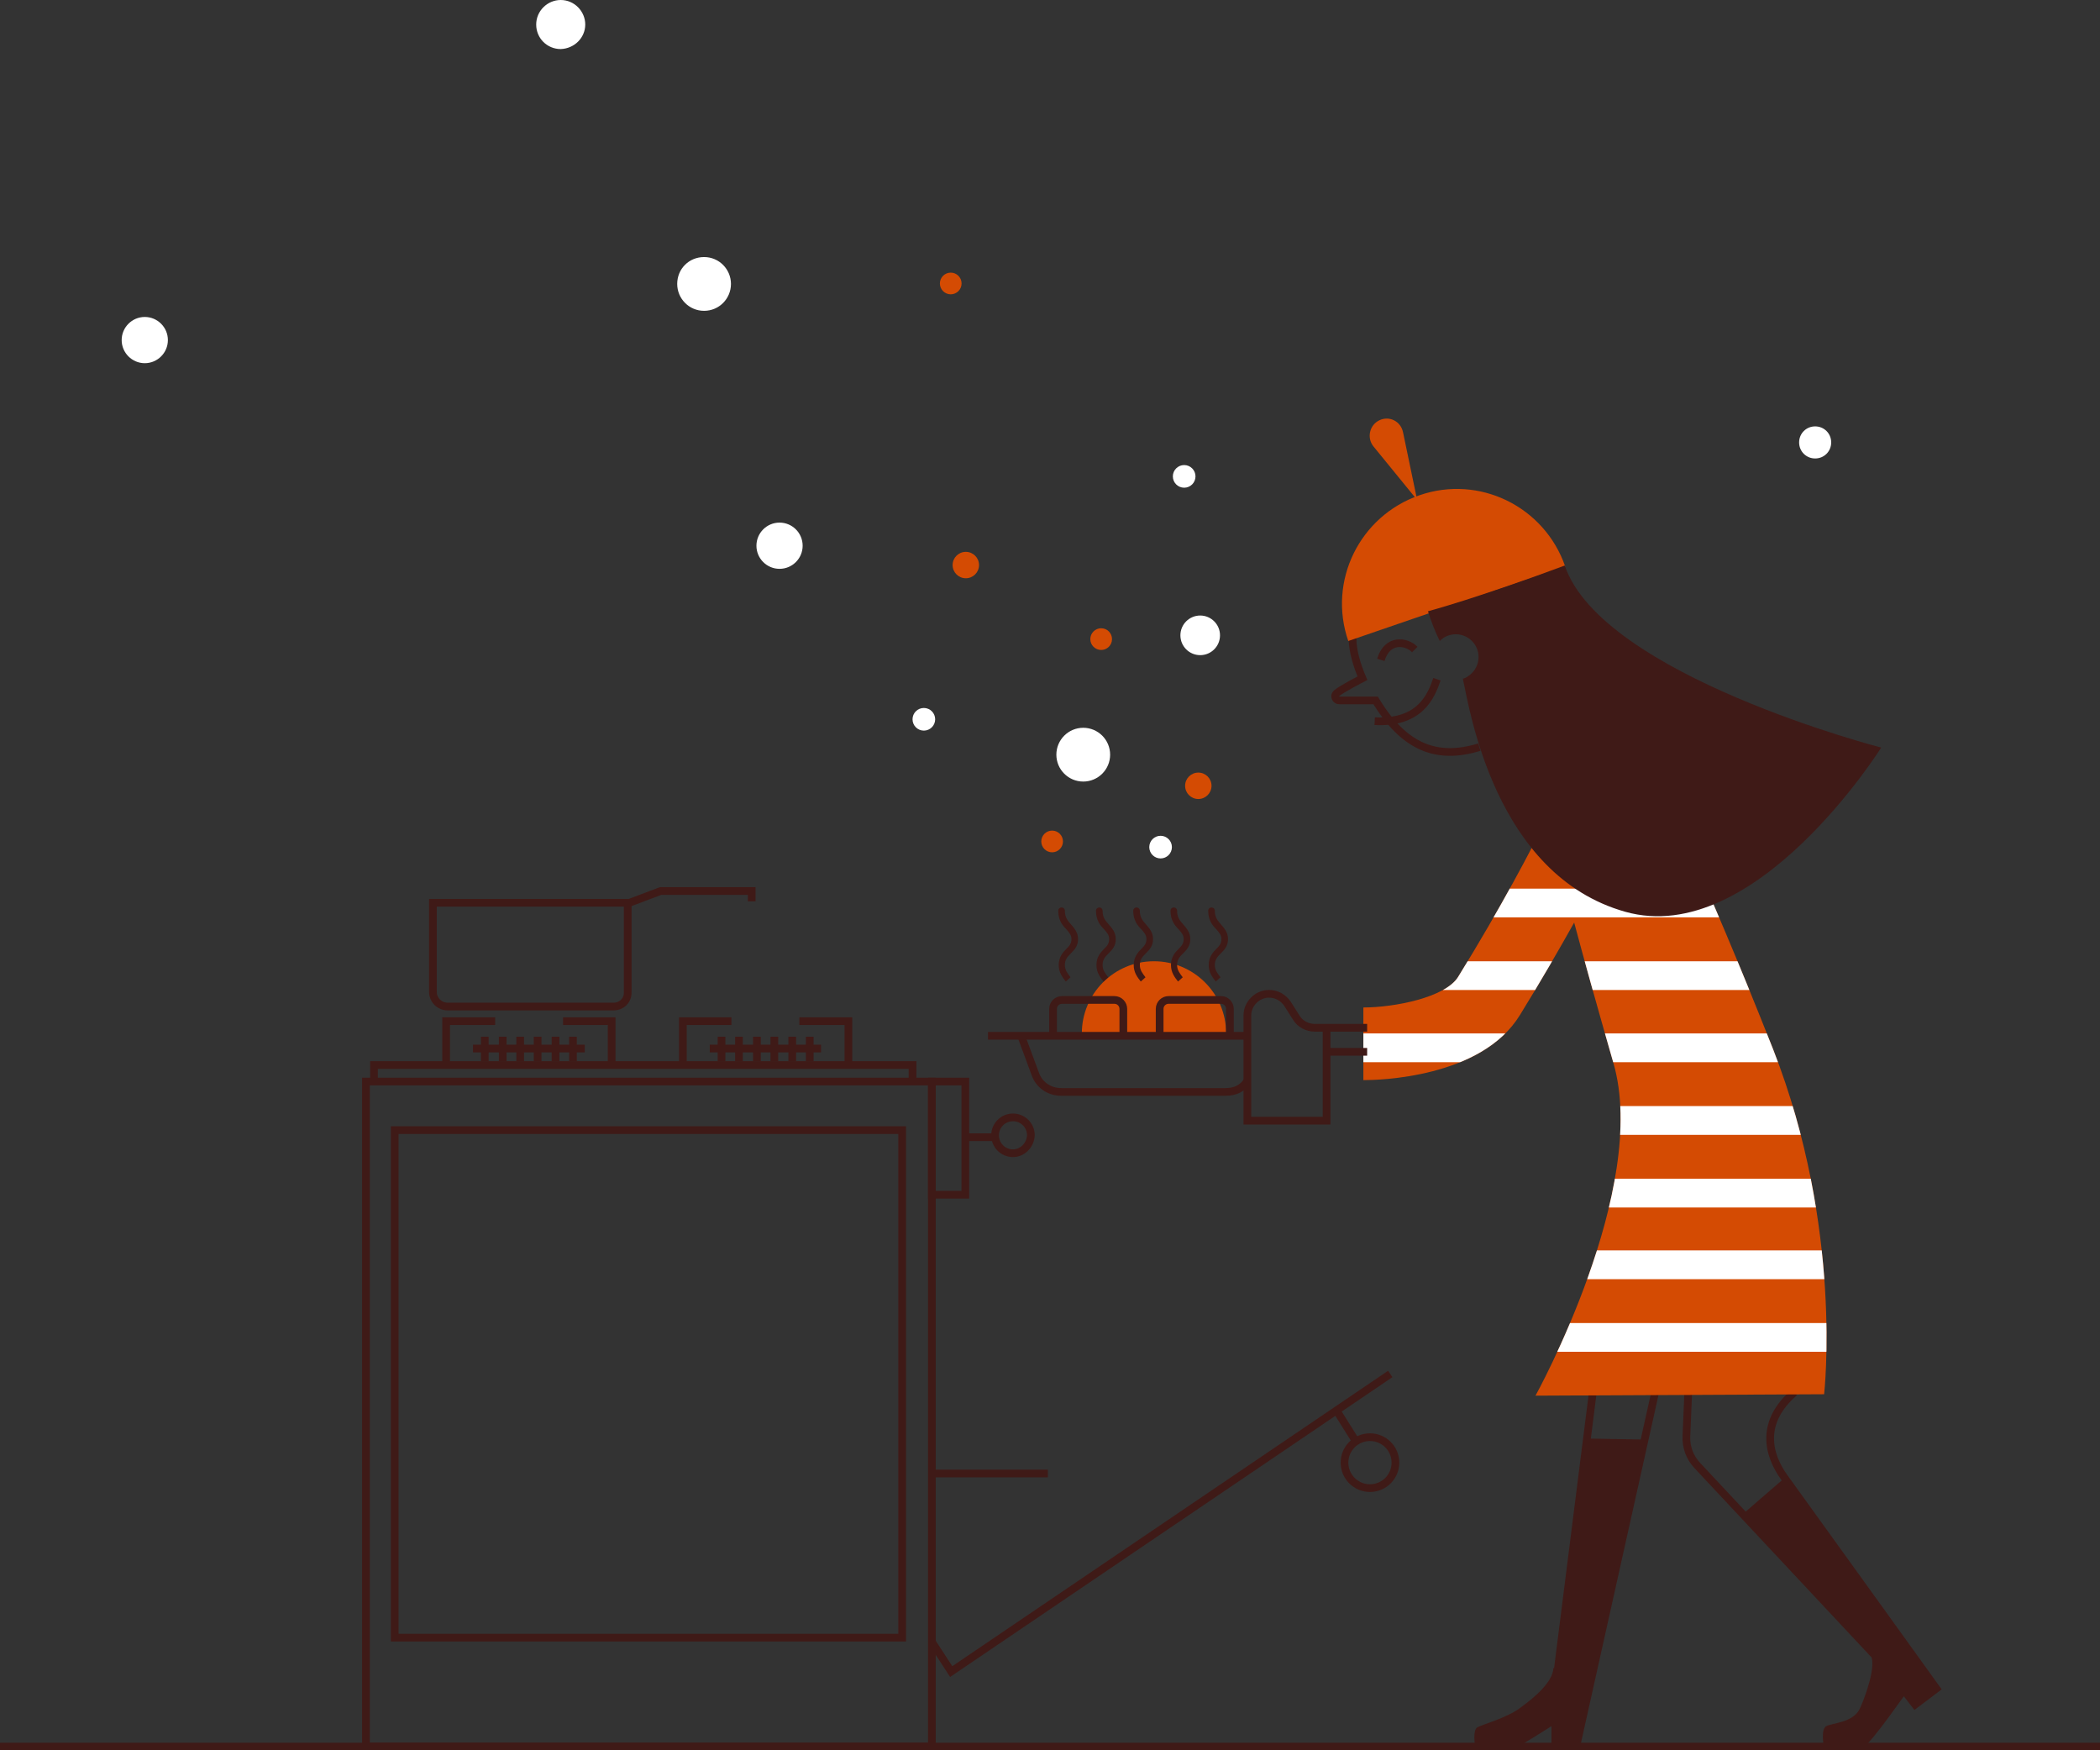 <?xml version="1.0" encoding="utf-8"?>
<!-- Generator: Adobe Illustrator 26.0.1, SVG Export Plug-In . SVG Version: 6.00 Build 0)  -->
<svg version="1.1" id="Calque_1" xmlns="http://www.w3.org/2000/svg" xmlns:xlink="http://www.w3.org/1999/xlink" x="0px" y="0px"
	 viewBox="0 0 445.3 371.1" style="enable-background:new 0 0 445.3 371.1;" xml:space="preserve">
<rect x="0" y="0" width="445.3" height="371.1" fill="#333333" stroke="none"/>
<style type="text/css">
	.st0{fill:#FFFFFF;}
	.st1{fill:none;stroke:#3F1A17;stroke-width:1.634;stroke-miterlimit:10;}
	.st2{fill:#3F1A17;}
	.st3{fill:#D44B03;}
	.st4{clip-path:url(#SVGID_00000061437796521510356680000012380036568265201322_);}
</style>
<path class="st0" d="M35.6,72.1c0-2.7-2.2-4.9-4.9-4.9s-4.9,2.2-4.9,4.9S28,77,30.7,77S35.6,74.8,35.6,72.1z"/>
<path class="st0" d="M124.1,5.2c0-2.8-2.3-5.2-5.2-5.2c-2.8,0-5.2,2.3-5.2,5.2s2.3,5.2,5.2,5.2C121.8,10.3,124.1,8,124.1,5.2z"/>
<path class="st0" d="M155,60.2c0-3.1-2.5-5.7-5.7-5.7s-5.7,2.5-5.7,5.7c0,3.1,2.5,5.7,5.7,5.7S155,63.3,155,60.2z"/>
<path class="st0" d="M388.3,93.8c0-1.9-1.5-3.4-3.4-3.4s-3.4,1.5-3.4,3.4s1.5,3.4,3.4,3.4S388.3,95.7,388.3,93.8z"/>
<g>
	<path class="st1" d="M380.5,295.2c-7.2,6.2-5.8,13-2.1,18.1s32.2,44.7,32.2,44.7l-4.5,3.4l-2.7-3.5c0,0-4.6-2.5-4.2-5.2l-39.3-42
		c-1.6-1.7-2.4-3.9-2.3-6.2l1.7-41"/>
	<path class="st2" d="M369.8,320.8l29.7,31.7c-0.4,2.8,4.2,5.2,4.2,5.2l2.7,3.5l4.5-3.4c0,0-28.5-39.6-32.2-44.7L369.8,320.8z"/>
	<path class="st1" d="M354.6,278.9l-20.1,90.2h-4.7v-3.7c0,0-1.9-4-0.2-5.7l10.6-83.9"/>
	<path class="st2" d="M348.4,305.2l-14.3,63.9h-4.7v-3.7c0,0-1.9-4-0.2-5.7l7.9-54.7L348.4,305.2z"/>
	<path class="st2" d="M396.8,351.2c0.9,2.2-1,7.9-2.4,11s-6.1,3.1-7.2,3.8s-0.5,4-0.5,4s6.7,1.1,8.4,0.4s9.5-12.2,9.7-12.2
		C405.1,358.2,396.8,351.2,396.8,351.2z"/>
	<path class="st2" d="M329.4,353.6c-0.1,3-4,6.3-7.2,8.6c-2.7,2-7.8,3.4-8.9,4c-1.1,0.6-0.5,4-0.5,4s6.7,1.1,8.4,0.4
		c1.8-0.6,14.6-9.1,14.9-9.1C336.3,361.5,329.4,353.6,329.4,353.6z"/>
	<line class="st1" x1="0" y1="370.3" x2="445.3" y2="370.3"/>
	<path class="st3" d="M376,222.5c-15-38-24.5-56.8-24.5-56.8c-4.7-10.8-28-9.4-28-9.4l4.5,17.2c-3.3,6.6-9.6,18.7-18.8,33.6
		c-2.7,4.4-13.6,6.5-20.1,6.5V229c0,0,0,0,0.1,0c2.9,0,24.9-0.4,33.1-13.8c4.5-7.3,8.3-13.9,11.5-19.6c1.9,7.1,4.7,17.2,8.3,29.7
		c7.8,26.7-16.5,70.6-16.5,70.6l61.2-0.3C386.8,295.4,390.9,260.5,376,222.5z"/>
	<g>
		<g>
			<defs>
				<path id="SVGID_1_" d="M376,222.5c-15-38-24.5-56.8-24.5-56.8c-4.7-10.8-28-9.4-28-9.4l4.5,17.2c-3.3,6.6-9.6,18.7-18.8,33.6
					c-2.7,4.4-13.6,6.5-20.1,6.5V229c0,0,0,0,0.1,0c2.9,0,24.9-0.4,33.1-13.8c4.5-7.3,8.3-13.9,11.5-19.6c1.9,7.1,4.7,17.2,8.3,29.7
					c7.8,26.7-16.5,70.6-16.5,70.6l61.2-0.3C386.8,295.4,390.9,260.5,376,222.5z"/>
			</defs>
			<clipPath id="SVGID_00000031193635717354990340000003646626217770008459_">
				<use xlink:href="#SVGID_1_"  style="overflow:visible;"/>
			</clipPath>
			<g style="clip-path:url(#SVGID_00000031193635717354990340000003646626217770008459_);">
				<rect x="289.1" y="280.5" class="st0" width="100.1" height="6.1"/>
				<rect x="289.1" y="265.1" class="st0" width="100.1" height="6.1"/>
				<rect x="289.1" y="249.9" class="st0" width="100.1" height="6.1"/>
				<rect x="289.1" y="234.5" class="st0" width="100.1" height="6.1"/>
				<rect x="289.1" y="219.1" class="st0" width="100.1" height="6.1"/>
				<rect x="289.1" y="203.8" class="st0" width="100.1" height="6.1"/>
				<rect x="289.1" y="188.4" class="st0" width="100.1" height="6.1"/>
				<rect x="289.1" y="173.1" class="st0" width="100.1" height="6.1"/>
			</g>
		</g>
	</g>
	<line class="st1" x1="289.9" y1="223" x2="281.3" y2="223"/>
	<path class="st1" d="M291.5,152.9c9.7,0.5,12-5.4,13.2-8.9"/>
	<path class="st1" d="M292.8,139.9c1.4-4.6,5.4-4,7.2-2.2"/>
	<path class="st1" d="M313.7,158.4c-9.1,2.8-16,0-22-9.9H284c-0.8,0-1.2-1-0.6-1.5c1-0.9,5.5-3.2,5.5-3.2c-1.1-2.6-2.1-5.7-2.1-8.5"
		/>
	<path class="st3" d="M285.9,135.9c-4.4-12.7,2.4-26.5,15.1-30.9s26.5,2.4,30.9,15.1L285.9,135.9z"/>
	<path class="st2" d="M398.9,158.5c0,0-26.7,42.6-54.3,34.8c-27.6-7.8-33-43-34.4-49.4c0.4-0.1,0.8-0.3,1.2-0.6
		c2.2-1.5,2.8-4.5,1.3-6.7c-1.5-2.2-4.5-2.8-6.7-1.3c-0.3,0.2-0.5,0.4-0.7,0.6c-1-2-1.8-4.1-2.5-6.3c0,0,10.8-2.9,29-9.7
		C339.7,143.2,398.9,158.5,398.9,158.5z"/>
	<path class="st3" d="M300.5,106l-3-14.4c-0.5-2.3-2.9-3.5-5-2.5l0,0c-2.1,1-2.7,3.7-1.3,5.5L300.5,106z"/>
	<path class="st3" d="M229.4,219.1c0-8.4,6.8-15.3,15.3-15.3c8.4,0,15.3,6.8,15.3,15.3H229.4z"/>
	<circle class="st3" cx="254.1" cy="166.6" r="2.8"/>
	<circle class="st3" cx="204.8" cy="119.8" r="2.8"/>
	<circle class="st3" cx="223.1" cy="178.4" r="2.3"/>
	<circle class="st3" cx="233.5" cy="135.5" r="2.3"/>
	<circle class="st3" cx="201.6" cy="60.1" r="2.3"/>
	<circle class="st0" cx="254.5" cy="134.7" r="4.2"/>
	<circle class="st0" cx="229.7" cy="160" r="5.7"/>
	<circle class="st0" cx="246.1" cy="179.6" r="2.4"/>
	<circle class="st0" cx="195.9" cy="152.5" r="2.4"/>
	<circle class="st0" cx="251.1" cy="101" r="2.4"/>
	<rect x="77.6" y="229.3" class="st1" width="120" height="141"/>
	<polyline class="st1" points="294.8,291.3 201.7,354.4 197.6,348.1 	"/>
	<circle class="st1" cx="290.5" cy="310.1" r="5.4"/>
	<line class="st1" x1="287.9" y1="306.2" x2="283.5" y2="299.2"/>
	<path class="st1" d="M214.8,244.5L214.8,244.5c-2.1,0-3.8-1.7-3.8-3.8l0,0c0-2.1,1.7-3.8,3.8-3.8l0,0c2.1,0,3.8,1.7,3.8,3.8l0,0
		C218.5,242.8,216.8,244.5,214.8,244.5z"/>
	<line class="st1" x1="205.3" y1="241.1" x2="210.5" y2="241.1"/>
	<rect x="197.6" y="229.3" class="st1" width="7.1" height="24"/>
	<g>
		<polyline class="st1" points="179.9,225.5 179.9,216.5 169.5,216.5 		"/>
		<polyline class="st1" points="144.8,225.5 144.8,216.5 155.1,216.5 		"/>
	</g>
	<line class="st1" x1="174.1" y1="222.3" x2="150.5" y2="222.3"/>
	<line class="st1" x1="153" y1="219.8" x2="153" y2="225"/>
	<line class="st1" x1="156.7" y1="219.8" x2="156.7" y2="225"/>
	<line class="st1" x1="160.5" y1="219.8" x2="160.5" y2="225"/>
	<line class="st1" x1="164.2" y1="219.8" x2="164.2" y2="225"/>
	<line class="st1" x1="168" y1="219.8" x2="168" y2="225"/>
	<line class="st1" x1="171.7" y1="219.8" x2="171.7" y2="225"/>
	<g>
		<polyline class="st1" points="129.7,225.5 129.7,216.5 119.4,216.5 		"/>
		<polyline class="st1" points="94.6,225.5 94.6,216.5 105,216.5 		"/>
	</g>
	<line class="st1" x1="124" y1="222.3" x2="100.3" y2="222.3"/>
	<line class="st1" x1="102.8" y1="219.8" x2="102.8" y2="225"/>
	<line class="st1" x1="106.6" y1="219.8" x2="106.6" y2="225"/>
	<line class="st1" x1="110.3" y1="219.8" x2="110.3" y2="225"/>
	<line class="st1" x1="114" y1="219.8" x2="114" y2="225"/>
	<line class="st1" x1="117.8" y1="219.8" x2="117.8" y2="225"/>
	<line class="st1" x1="121.5" y1="219.8" x2="121.5" y2="225"/>
	<polyline class="st1" points="193.5,229 193.5,225.8 79.3,225.8 79.3,228.8 	"/>
	<path class="st1" d="M130.1,213.4H94.9c-1.7,0-3.1-1.4-3.1-3.1v-18.9h41.3v18.9C133.2,212.1,131.8,213.4,130.1,213.4z"/>
	<polyline class="st1" points="133.2,191.5 140.1,188.9 159.4,188.9 159.4,191.1 	"/>
	<line class="st1" x1="222.2" y1="312.4" x2="198.2" y2="312.4"/>
	<path class="st2" d="M242.9,207.2c-0.6-0.8-1.2-1.5-1.2-2.6c0-1.2,0.6-1.8,1.3-2.5c0.7-0.7,1.5-1.5,1.5-3c0-1.4-0.8-2.3-1.4-3
		c-0.7-0.8-1.4-1.5-1.4-3c0-0.4-0.3-0.7-0.7-0.7s-0.7,0.3-0.7,0.7c0,2,0.9,3.1,1.7,3.9c0.6,0.7,1.1,1.2,1.1,2.1c0,1-0.5,1.5-1.1,2.1
		c-0.7,0.7-1.6,1.7-1.6,3.4c0,1.6,0.8,2.6,1.5,3.5L242.9,207.2z"/>
	<path class="st2" d="M250.8,207.2c-0.6-0.8-1.2-1.5-1.2-2.6c0-1.2,0.6-1.8,1.3-2.5c0.7-0.7,1.5-1.5,1.5-3c0-1.4-0.8-2.3-1.4-3
		c-0.7-0.8-1.4-1.5-1.4-3c0-0.4-0.3-0.7-0.7-0.7s-0.7,0.3-0.7,0.7c0,2,0.9,3.1,1.7,3.9c0.6,0.7,1.1,1.2,1.1,2.1c0,1-0.5,1.5-1.1,2.1
		c-0.7,0.7-1.6,1.7-1.6,3.4c0,1.6,0.8,2.6,1.5,3.5L250.8,207.2z"/>
	<path class="st2" d="M258.8,207.2c-0.6-0.8-1.2-1.5-1.2-2.6c0-1.2,0.6-1.8,1.3-2.5c0.7-0.7,1.5-1.5,1.5-3c0-1.4-0.8-2.3-1.4-3
		c-0.7-0.8-1.4-1.5-1.4-3c0-0.4-0.3-0.7-0.7-0.7s-0.7,0.3-0.7,0.7c0,2,0.9,3.1,1.7,3.9c0.6,0.7,1.1,1.2,1.1,2.1c0,1-0.5,1.5-1.1,2.1
		c-0.7,0.7-1.6,1.7-1.6,3.4c0,1.6,0.8,2.6,1.5,3.5L258.8,207.2z"/>
	<path class="st2" d="M227,207.2c-0.6-0.8-1.2-1.5-1.2-2.6c0-1.2,0.6-1.8,1.3-2.5c0.7-0.7,1.5-1.5,1.5-3c0-1.4-0.8-2.3-1.4-3
		c-0.7-0.8-1.4-1.5-1.4-3c0-0.4-0.3-0.7-0.7-0.7c-0.4,0-0.7,0.3-0.7,0.7c0,2,0.9,3.1,1.7,3.9c0.6,0.7,1.1,1.2,1.1,2.1
		c0,1-0.5,1.5-1.1,2.1c-0.7,0.7-1.6,1.7-1.6,3.4c0,1.6,0.8,2.6,1.5,3.5L227,207.2z"/>
	<path class="st2" d="M235,207.2c-0.6-0.8-1.2-1.5-1.2-2.6c0-1.2,0.6-1.8,1.3-2.5c0.7-0.7,1.5-1.5,1.5-3c0-1.4-0.8-2.3-1.4-3
		c-0.7-0.8-1.4-1.5-1.4-3c0-0.4-0.3-0.7-0.7-0.7c-0.4,0-0.7,0.3-0.7,0.7c0,2,0.9,3.1,1.7,3.9c0.6,0.7,1.1,1.2,1.1,2.1
		c0,1-0.5,1.5-1.1,2.1c-0.7,0.7-1.6,1.7-1.6,3.4c0,1.6,0.8,2.6,1.5,3.5L235,207.2z"/>
	<path class="st1" d="M264.5,229.2c-1.1,1.6-2.6,2.3-4.6,2.3H225c-2.5,0-4.7-1.5-5.5-3.9l-3-8.1"/>
	<line class="st1" x1="264.2" y1="219.6" x2="209.5" y2="219.6"/>
	<path class="st1" d="M223.3,219.2v-5.3c0-1.1,0.9-1.9,1.9-1.9h11.1c1.1,0,1.9,0.9,1.9,1.9v5.3"/>
	<path class="st1" d="M245.9,219.2v-5.3c0-1.1,0.9-1.9,1.9-1.9h11.1c1.1,0,1.9,0.9,1.9,1.9v5.3"/>
	<path class="st1" d="M281.3,218v19.6h-16.8v-22.3c0-2.5,2.1-4.6,4.6-4.6l0,0c1.6,0,3,0.8,3.9,2.1l1.9,3c0.8,1.3,2.3,2.1,3.9,2.1
		h11.1"/>
	<rect x="83.7" y="239.6" class="st1" width="107.6" height="107.6"/>
	<circle class="st0" cx="165.3" cy="115.7" r="4.9"/>
</g>
</svg>
